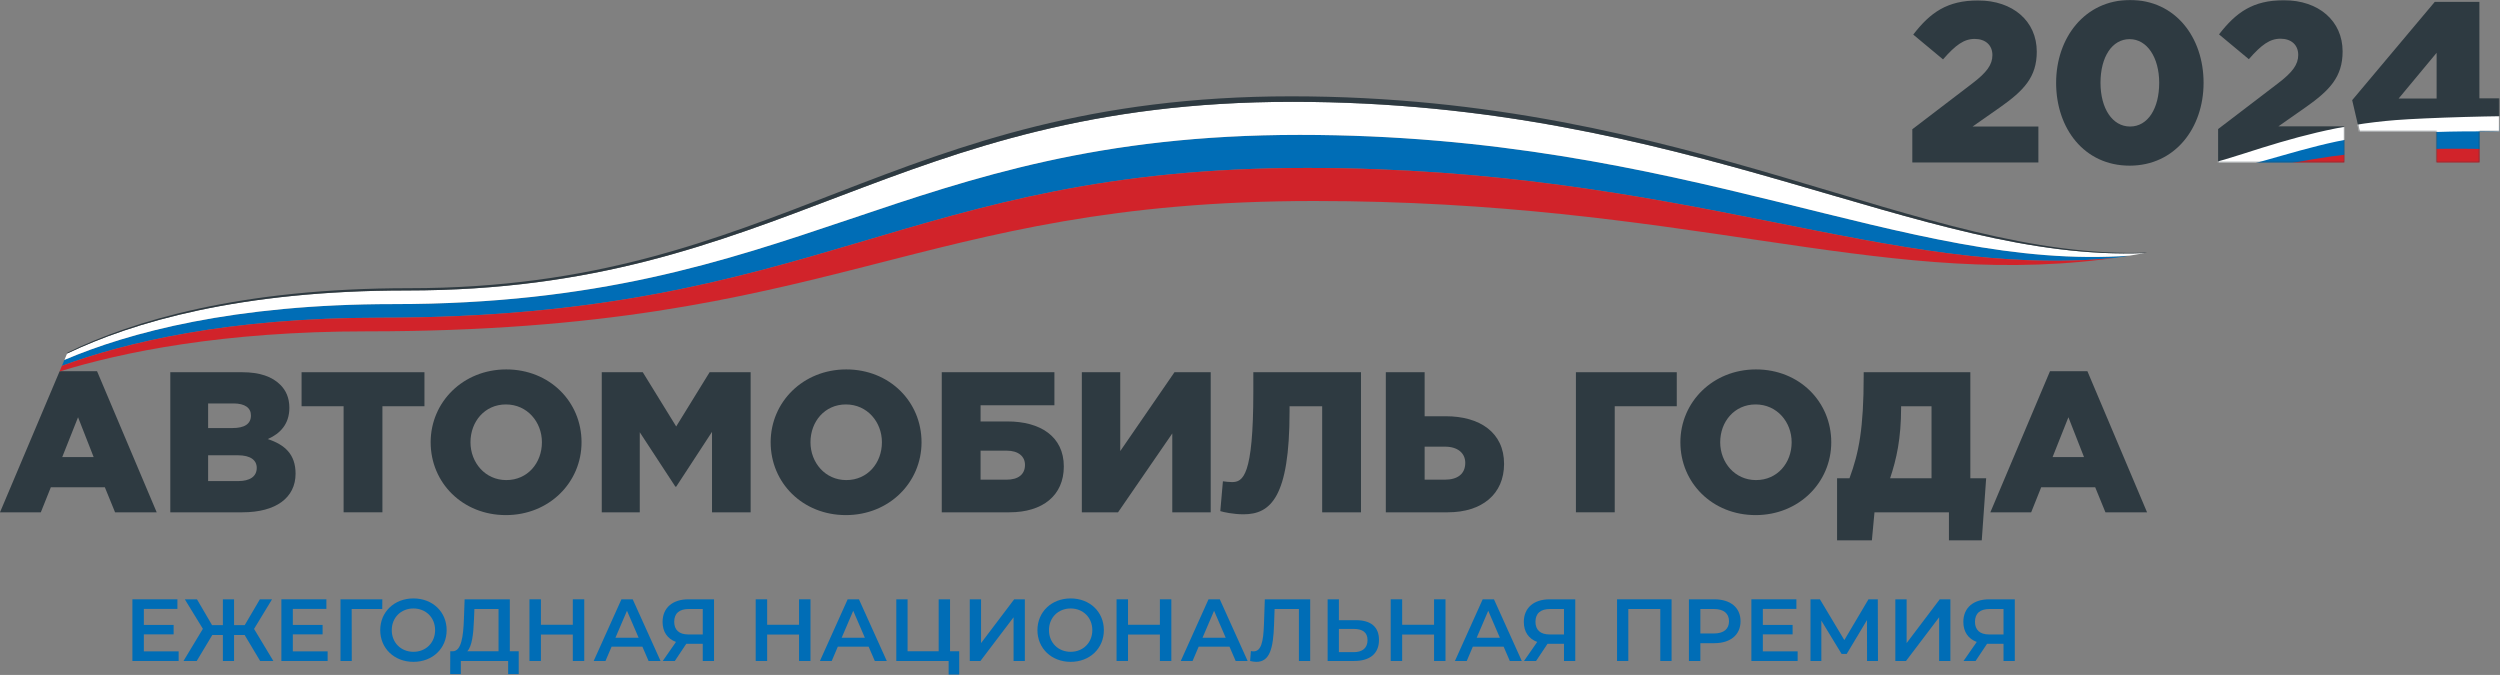 <svg width="2104" height="568" viewBox="0 0 2104 568" fill="none" xmlns="http://www.w3.org/2000/svg">
<rect x="0" y="0" width="2104" height="568" fill="#808080" stroke="none"/>
<g clip-path="url(#clip0_2034_212)">
<path d="M50.188 312.419L-0 431.153H34.355L42.778 410.101H88.25L96.84 431.153H131.872L81.681 312.419H50.188ZM65.683 351.155L78.818 384.67H52.378L65.683 351.155Z" fill="#2E3A41"/>
<mask id="mask0_2034_212" style="mask-type:luminance" maskUnits="userSpaceOnUse" x="0" y="0" width="2104" height="568">
<path d="M0 -1.69185e-05H2103.71V567.691H0V-1.69185e-05Z" fill="white"/>
</mask>
<g mask="url(#mask0_2034_212)">
<path d="M200.416 404.879C210.353 404.879 216.081 401.006 216.081 393.765C216.081 387.365 211.027 383.153 200.083 383.153H175.157V404.879H200.416ZM195.703 360.249C205.639 360.249 211.195 356.881 211.195 349.639C211.195 343.238 206.145 339.534 196.376 339.534H175.157V360.249H195.703ZM143.325 313.259H203.784C218.607 313.259 229.051 316.966 235.953 323.871C240.669 328.586 243.532 334.818 243.532 343.238C243.532 356.881 235.787 364.965 225.341 369.513C239.659 374.229 248.753 382.311 248.753 398.649C248.753 418.858 232.248 431.151 204.124 431.151H143.325V313.259Z" fill="#2E3A41"/>
<path d="M289.177 341.891H253.806V313.259H357.217V341.891H321.847V431.151H289.177V341.891Z" fill="#2E3A41"/>
<path d="M456.077 372.207C456.077 355.196 443.781 340.376 425.761 340.376C407.909 340.376 395.952 354.859 395.952 372.207C395.952 389.218 408.246 404.038 426.098 404.038C444.121 404.038 456.077 389.555 456.077 372.207ZM362.436 372.207C362.436 338.355 389.721 310.903 426.098 310.903C462.478 310.903 489.425 338.019 489.425 372.207C489.425 406.059 462.141 433.511 425.761 433.511C389.384 433.511 362.436 406.396 362.436 372.207Z" fill="#2E3A41"/>
<path d="M506.432 313.26H540.959L569.083 358.903L597.208 313.26H631.735V431.152H599.228V363.451L569.083 409.596H568.409L538.432 363.787V431.152H506.432V313.26Z" fill="#2E3A41"/>
<path d="M742.221 372.207C742.221 355.196 729.928 340.376 711.905 340.376C694.052 340.376 682.097 354.859 682.097 372.207C682.097 389.218 694.388 404.038 712.242 404.038C730.261 404.038 742.221 389.555 742.221 372.207ZM648.58 372.207C648.58 338.355 675.865 310.903 712.242 310.903C748.621 310.903 775.566 338.019 775.566 372.207C775.566 406.059 748.284 433.511 711.905 433.511C675.528 433.511 648.58 406.396 648.58 372.207Z" fill="#2E3A41"/>
<path d="M847.142 403.7C856.911 403.7 862.635 399.323 862.635 391.238C862.635 383.996 856.911 379.279 847.311 379.279H825.249V403.7H847.142ZM792.577 313.26H887.395V341.05H825.249V354.691H847.985C875.27 354.691 895.311 367.154 895.311 392.586C895.311 417.006 877.458 431.152 849.67 431.152H792.577V313.26Z" fill="#2E3A41"/>
<path d="M910.469 313.26H942.803V379.616L988.446 313.26H1018.93V431.152H986.593V364.796L940.949 431.152H910.469V313.26Z" fill="#2E3A41"/>
<path d="M1027.01 430.142L1029.2 405.047C1030.72 405.385 1035.26 405.721 1036.78 405.721C1046.04 405.721 1054.8 401.007 1054.8 329.597V313.261H1145.41V431.153H1112.74V341.891H1085.29V346.439C1085.29 418.353 1069.45 432.837 1046.55 432.837C1037.96 432.837 1029.54 430.985 1027.01 430.142Z" fill="#2E3A41"/>
<path d="M1215.98 403.7C1226.76 403.7 1233.16 398.818 1233.16 389.555C1233.16 381.3 1226.76 375.912 1216.15 375.912H1198.97V403.7H1215.98ZM1166.3 313.26H1198.97V350.312H1216.82C1245.11 350.312 1265.83 363.787 1265.83 390.395C1265.83 415.826 1247.31 431.152 1218.5 431.152H1166.3V313.26Z" fill="#2E3A41"/>
<path d="M1326.29 313.26H1411.17V341.892H1358.96V431.152H1326.29V313.26Z" fill="#2E3A41"/>
<path d="M1507.85 372.207C1507.85 355.196 1495.55 340.376 1477.53 340.376C1459.68 340.376 1447.72 354.859 1447.72 372.207C1447.72 389.218 1460.01 404.038 1477.87 404.038C1495.89 404.038 1507.85 389.555 1507.85 372.207ZM1414.21 372.207C1414.21 338.355 1441.49 310.903 1477.87 310.903C1514.25 310.903 1541.19 338.019 1541.19 372.207C1541.19 406.059 1513.91 433.511 1477.53 433.511C1441.15 433.511 1414.21 406.396 1414.21 372.207Z" fill="#2E3A41"/>
<path d="M1625.57 402.523V341.891H1599.97V343.071C1599.97 369.175 1596.1 386.353 1590.71 402.523H1625.57ZM1546.08 402.523H1556.52C1564.44 381.132 1568.48 360.587 1568.48 316.292V313.26H1658.24V402.523H1671.55L1667.85 454.731H1640.23V431.153H1577.57L1575.38 454.731H1546.08V402.523Z" fill="#2E3A41"/>
<path d="M1753.9 384.67L1740.77 351.155L1727.46 384.67H1753.9ZM1725.27 312.419H1756.76L1806.96 431.153H1771.93L1763.33 410.101H1717.86L1709.44 431.153H1675.09L1725.27 312.419Z" fill="#2E3A41"/>
<path d="M1093.89 113.52C755.84 113.52 674.123 255.928 331.088 255.928C196.778 255.928 108.306 279.866 54.21 302.904L52.096 307.902C105.572 288.174 192.163 267.396 319.756 267.396C689.818 267.396 761.914 141.343 1099.97 141.343C1418.28 141.343 1590.79 235.671 1779.93 217.012C1779.95 217.011 1779.97 217.007 1779.99 217.006C1780.32 216.959 1780.65 216.912 1780.97 216.867C1780.97 216.866 1780.98 216.866 1780.98 216.866C1781.33 216.815 1781.67 216.768 1782.01 216.718C1782.01 216.718 1782.02 216.718 1782.02 216.716C1782.34 216.667 1782.65 216.623 1782.96 216.578C1782.98 216.575 1783 216.572 1783.02 216.571C1783.35 216.523 1783.68 216.474 1784.01 216.427C1784.01 216.427 1784.02 216.427 1784.02 216.423C1784.37 216.372 1784.72 216.323 1785.06 216.27C1785.08 216.27 1785.1 216.268 1785.13 216.264C1785.44 216.215 1785.75 216.171 1786.06 216.12C1786.07 216.12 1786.07 216.12 1786.08 216.119C1786.41 216.067 1786.74 216.016 1787.07 215.967C1787.41 215.914 1787.75 215.862 1788.1 215.808C1788.1 215.808 1788.11 215.808 1788.11 215.804C1788.45 215.756 1788.79 215.7 1789.13 215.647C1789.47 215.594 1789.81 215.539 1790.15 215.486C1790.5 215.432 1790.84 215.38 1791.18 215.323C1791.18 215.323 1791.18 215.323 1791.19 215.322C1791.53 215.268 1791.87 215.214 1792.22 215.155C1603.42 228.718 1419.9 113.52 1093.89 113.52Z" fill="#006DB6"/>
<path d="M1087.82 85.701C749.766 85.701 658.431 244.457 342.422 244.457C201.722 244.457 111.264 271.333 56.463 297.574L54.21 302.904C108.304 279.864 196.776 255.926 331.087 255.926C674.124 255.926 755.842 113.521 1093.89 113.521C1419.9 113.521 1603.42 228.718 1792.22 215.156C1792.56 215.101 1792.9 215.045 1793.24 214.989C1793.25 214.989 1793.25 214.989 1793.26 214.985C1793.6 214.933 1793.95 214.877 1794.29 214.818H1794.3L1794.3 214.814C1794.64 214.761 1794.97 214.704 1795.31 214.645L1795.32 214.644C1795.32 214.645 1795.32 214.644 1795.32 214.644C1795.67 214.586 1796.02 214.53 1796.37 214.469C1796.37 214.469 1796.37 214.469 1796.38 214.468C1796.72 214.413 1797.06 214.353 1797.41 214.292C1797.41 214.292 1797.41 214.289 1797.42 214.289C1797.77 214.23 1798.12 214.17 1798.48 214.108C1798.83 214.05 1799.18 213.989 1799.53 213.928C1799.53 213.928 1799.53 213.928 1799.54 213.925C1799.88 213.868 1800.23 213.805 1800.57 213.742C1800.59 213.742 1800.59 213.742 1800.6 213.741C1800.95 213.68 1801.29 213.617 1801.64 213.556C1801.64 213.556 1801.64 213.556 1801.64 213.552C1801.99 213.493 1802.34 213.428 1802.69 213.366C1802.7 213.366 1802.71 213.366 1802.71 213.365C1803.06 213.302 1803.41 213.238 1803.76 213.174C1803.77 213.174 1803.77 213.174 1803.77 213.172C1804.11 213.109 1804.46 213.046 1804.8 212.982C1615.71 220.754 1421.49 85.701 1087.82 85.701Z" fill="white"/>
<path d="M1099.97 141.343C761.912 141.343 689.818 267.398 319.756 267.398C192.163 267.398 105.572 288.174 52.096 307.902L50.099 312.628C103.026 296.299 187.764 278.867 308.423 278.867C705.507 278.867 767.988 169.163 1106.04 169.163C1416.78 169.163 1577.94 241.552 1768.3 218.535C1768.46 218.514 1768.63 218.496 1768.8 218.475C1769.25 218.418 1769.72 218.364 1770.18 218.306C1770.22 218.3 1770.26 218.295 1770.31 218.29C1770.51 218.263 1770.71 218.239 1770.91 218.212C1770.93 218.211 1770.95 218.208 1770.98 218.203C1771.33 218.16 1771.69 218.115 1772.05 218.071C1772.06 218.068 1772.06 218.068 1772.06 218.068C1772.37 218.028 1772.67 217.99 1772.98 217.95C1773.01 217.946 1773.03 217.944 1773.06 217.939C1773.37 217.9 1773.68 217.862 1773.99 217.818C1774.02 217.815 1774.04 217.814 1774.06 217.81C1774.4 217.766 1774.74 217.722 1775.08 217.676C1775.09 217.676 1775.09 217.676 1775.1 217.672C1775.43 217.63 1775.77 217.583 1776.11 217.54C1776.11 217.54 1776.12 217.54 1776.12 217.538C1776.41 217.5 1776.71 217.459 1777 217.419C1777.03 217.415 1777.05 217.412 1777.08 217.408C1777.4 217.367 1777.72 217.32 1778.04 217.279C1778.05 217.275 1778.06 217.275 1778.07 217.274L1779.01 217.143C1779.02 217.143 1779.02 217.14 1779.02 217.14C1779.33 217.098 1779.63 217.058 1779.93 217.012C1590.79 235.672 1418.28 141.343 1099.97 141.343Z" fill="#D1232A"/>
<path d="M1086.81 81.064C748.751 81.064 655.816 242.544 344.31 242.544C202.566 242.544 111.774 269.894 56.848 296.66L56.463 297.575C111.264 271.334 201.723 244.458 342.422 244.458C658.431 244.458 749.765 85.702 1087.82 85.702C1421.49 85.702 1615.71 220.755 1804.8 212.982C1804.81 212.978 1804.82 212.978 1804.82 212.978C1805.17 212.915 1805.53 212.85 1805.88 212.783C1805.89 212.783 1805.89 212.783 1805.9 212.782C1806.25 212.716 1806.6 212.65 1806.95 212.584C1617.75 219.35 1421.77 81.064 1086.81 81.064Z" fill="#2E3A41"/>
<path d="M1609.4 108.777L1659.57 70.475C1672.21 60.9 1676.81 54.389 1676.81 46.345C1676.81 37.918 1670.87 32.749 1661.87 32.749C1652.87 32.749 1645.79 37.918 1635.25 49.983L1610.17 29.11C1624.53 10.533 1638.7 0.383 1664.74 0.383C1694.05 0.383 1714.15 17.81 1714.15 43.473C1714.15 64.921 1703.24 76.221 1683.13 90.391L1660.15 106.478H1715.5V136.737H1609.4V108.777Z" fill="#2E3A41"/>
<path d="M1817.18 69.709C1817.18 48.452 1807.04 32.94 1792.29 32.94C1777.54 32.94 1767.78 47.877 1767.78 69.709C1767.78 91.159 1777.73 106.479 1792.67 106.479C1807.61 106.479 1817.18 91.349 1817.18 69.709ZM1730.43 69.709C1730.43 31.791 1754.56 -0 1792.67 -0C1830.78 -0 1854.53 31.408 1854.53 69.709C1854.53 107.628 1830.59 139.419 1792.29 139.419C1753.99 139.419 1730.43 108.012 1730.43 69.709Z" fill="#2E3A41"/>
<path d="M1866.76 108.619L1916.95 70.31C1929.59 60.731 1934.19 54.219 1934.19 46.175C1934.19 37.746 1928.25 32.574 1919.25 32.574C1910.24 32.574 1903.16 37.746 1892.62 49.814L1867.53 28.935C1881.9 10.355 1896.07 0.202 1922.12 0.202C1951.43 0.202 1971.54 17.634 1971.54 43.301C1971.54 64.755 1960.62 76.057 1940.51 90.23L1917.52 106.321H1972.88V136.586H1866.76V108.619Z" fill="#2E3A41"/>
<path d="M2050.65 82.952V44.451L2018.66 82.952H2050.65ZM2050.65 110.535H1985.71L1979.59 84.292L2049.12 1.544H2086.66V82.76H2103.71V110.535H2086.66V136.585H2050.65V110.535Z" fill="#2E3A41"/>
</g>
<mask id="mask1_2034_212" style="mask-type:luminance" maskUnits="userSpaceOnUse" x="1866" y="0" width="238" height="137">
<path d="M1867.53 28.935L1892.62 49.813C1903.16 37.747 1910.24 32.575 1919.25 32.575C1928.25 32.575 1934.19 37.747 1934.19 46.175C1934.19 54.219 1929.59 60.732 1916.95 70.309L1866.76 108.62V136.585H1972.88V106.321H1917.52L1940.51 90.231C1960.62 76.057 1971.54 64.755 1971.54 43.301C1971.54 17.633 1951.43 0.203 1922.12 0.203C1896.07 0.203 1881.89 10.356 1867.53 28.935ZM2049.12 1.544L1979.58 84.292L1985.71 110.535H2050.65V136.585H2086.66V110.535H2103.71V82.761H2086.66V1.544H2049.12ZM2050.65 44.451V82.952H2018.66L2050.65 44.451Z" fill="white"/>
</mask>
<g mask="url(#mask1_2034_212)">
<path fill-rule="evenodd" clip-rule="evenodd" d="M2105.12 106.298C2079.29 105.719 2040.44 107.246 2016.2 109.166C1968.14 112.977 1930.2 123.833 1887.57 137.614C1842.9 152.649 1796.46 155.762 1753.24 156.755C1796.77 156.607 1850.58 156.397 1888.84 147.878C1932.3 136.41 1967.74 130.221 2016.34 127.609C2040.24 126.331 2088.73 126.979 2112.66 127.826L2105.12 106.298Z" fill="#006DB6"/>
<path fill-rule="evenodd" clip-rule="evenodd" d="M2133.46 97.81C2107.05 97.131 2040.96 99.103 2016.21 101.067C1968.14 104.876 1930.2 115.734 1887.57 129.515C1848.66 142.098 1797.23 154.531 1754 155.523C1797.54 155.372 1849.18 150.254 1888.84 139.774C1932.3 128.307 1967.74 115.008 2016.34 112.392C2040.79 111.087 2082.33 109.779 2108.71 111.088L2133.46 97.81Z" fill="white"/>
<path fill-rule="evenodd" clip-rule="evenodd" d="M2106.58 125.932C2079.64 124.647 2036.8 125.053 2013.46 126.488C1964.98 129.463 1926.24 136.728 1883.11 147.495C1843.74 157.317 1791.33 157.372 1747.77 158.147C1791.63 158.033 1839.91 159.581 1882.24 152.783C1946.36 142.485 2038.25 136.252 2106.11 138.392L2106.58 125.932Z" fill="#D1232A"/>
</g>
<path d="M150.351 548.192V556.275H111.427V504.377H149.313V512.457H121.067V525.952H146.123V533.884H121.067V548.192H150.351Z" fill="#006DB6"/>
<path d="M205.885 534.402H196.988V556.273H187.573V534.402H178.676L165.554 556.273H154.433L170.742 529.213L155.545 504.377H165.777L178.454 526.098H187.573V504.377H196.988V526.098H205.96L218.71 504.377H228.942L213.817 529.286L230.056 556.273H218.933L205.885 534.402Z" fill="#006DB6"/>
<path d="M275.728 548.192V556.275H236.804V504.377H274.69V512.457H246.444V525.952H271.5V533.884H246.444V548.192H275.728Z" fill="#006DB6"/>
<path d="M321.698 512.532H295.97L296.046 556.274H286.555V504.376H321.773L321.698 512.532Z" fill="#006DB6"/>
<path d="M366.183 530.325C366.183 519.722 358.399 512.087 347.946 512.087C337.491 512.087 329.708 519.722 329.708 530.325C329.708 540.927 337.491 548.563 347.946 548.563C358.399 548.563 366.183 540.927 366.183 530.325ZM319.995 530.325C319.995 514.977 331.858 503.635 347.946 503.635C364.034 503.635 375.895 514.903 375.895 530.325C375.895 545.747 364.034 557.015 347.946 557.015C331.858 557.015 319.995 545.673 319.995 530.325Z" fill="#006DB6"/>
<path d="M393.251 548.119H419.568V512.532H399.255L398.884 521.724C398.439 533.514 397.254 543.967 393.251 548.119ZM436.547 548.119V567.322H427.651V556.275H387.839V567.322H378.867L378.942 548.119H381.166C388.208 547.822 389.914 536.034 390.435 520.835L391.027 504.378H429.059V548.119H436.547Z" fill="#006DB6"/>
<path d="M491.711 504.377V556.275H482.071V534.033H455.235V556.275H445.595V504.377H455.235V525.803H482.071V504.377H491.711Z" fill="#006DB6"/>
<path d="M537.458 536.702L527.67 514.015L517.959 536.702H537.458ZM540.646 544.263H514.697L509.581 556.274H499.647L523.001 504.378H532.49L555.918 556.274H545.835L540.646 544.263Z" fill="#006DB6"/>
<path d="M567.415 523.282C567.415 530.102 571.492 533.958 579.277 533.958H591.435V512.533H579.648C571.788 512.533 567.415 516.165 567.415 523.282ZM600.925 504.378V556.273H591.435V541.817H578.609H577.572L567.932 556.273H557.775L568.897 540.259C561.705 537.591 557.627 531.734 557.627 523.43C557.627 511.419 566.155 504.378 579.351 504.378H600.925Z" fill="#006DB6"/>
<path d="M682.11 504.377V556.275H672.473V534.033H645.636V556.275H635.996V504.377H645.636V525.803H672.473V504.377H682.11Z" fill="#006DB6"/>
<path d="M727.859 536.702L718.071 514.015L708.36 536.702H727.859ZM731.047 544.263H705.098L699.982 556.274H690.048L713.402 504.378H722.891L746.319 556.274H736.236L731.047 544.263Z" fill="#006DB6"/>
<path d="M807.265 548.119V567.691H798.368V556.275H754.329V504.378H763.82V548.119H789.99V504.378H799.554V548.119H807.265Z" fill="#006DB6"/>
<path d="M816.165 504.377H825.654V541.225L853.532 504.377H862.502V556.275H853.013V519.501L825.136 556.275H816.165V504.377Z" fill="#006DB6"/>
<path d="M919.295 530.325C919.295 519.722 911.511 512.087 901.058 512.087C890.603 512.087 882.819 519.722 882.819 530.325C882.819 540.927 890.603 548.563 901.058 548.563C911.511 548.563 919.295 540.927 919.295 530.325ZM873.107 530.325C873.107 514.977 884.97 503.635 901.058 503.635C917.146 503.635 929.007 514.903 929.007 530.325C929.007 545.747 917.146 557.015 901.058 557.015C884.97 557.015 873.107 545.673 873.107 530.325Z" fill="#006DB6"/>
<path d="M985.802 504.377V556.275H976.164V534.033H949.327V556.275H939.687V504.377H949.327V525.803H976.164V504.377H985.802Z" fill="#006DB6"/>
<path d="M1031.55 536.702L1021.76 514.015L1012.05 536.702H1031.55ZM1034.74 544.263H1008.79L1003.67 556.274H993.74L1017.09 504.378H1026.58L1050.01 556.274H1039.93L1034.74 544.263Z" fill="#006DB6"/>
<path d="M1102.65 504.377V556.275H1093.16V512.533H1072.7L1072.25 525.507C1071.59 545.969 1068.55 557.016 1057.35 557.016C1055.72 557.016 1054.09 556.719 1052.09 556.275L1052.76 547.896C1053.5 548.119 1054.17 548.192 1054.98 548.192C1061.28 548.192 1063.21 540.481 1063.73 525.877L1064.47 504.377H1102.65Z" fill="#006DB6"/>
<path d="M1150.92 538.702C1150.92 532.178 1146.69 529.288 1139.21 529.288H1126.82V548.86H1139.21C1146.62 548.86 1150.92 545.377 1150.92 538.702ZM1160.56 538.554C1160.56 550.193 1152.77 556.274 1139.65 556.274H1117.33V504.377H1126.82V521.948H1141.21C1153.59 521.948 1160.56 527.508 1160.56 538.554Z" fill="#006DB6"/>
<path d="M1216.54 504.377V556.275H1206.9V534.033H1180.06V556.275H1170.42V504.377H1180.06V525.803H1206.9V504.377H1216.54Z" fill="#006DB6"/>
<path d="M1262.28 536.702L1252.5 514.015L1242.79 536.702H1262.28ZM1265.47 544.263H1239.52L1234.41 556.274H1224.47L1247.83 504.378H1257.32L1280.74 556.274H1270.66L1265.47 544.263Z" fill="#006DB6"/>
<path d="M1292.24 523.282C1292.24 530.102 1296.32 533.958 1304.1 533.958H1316.26V512.533H1304.47C1296.61 512.533 1292.24 516.165 1292.24 523.282ZM1325.75 504.378V556.273H1316.26V541.817H1303.44H1302.4L1292.76 556.273H1282.6L1293.72 540.259C1286.53 537.591 1282.45 531.734 1282.45 523.43C1282.45 511.419 1290.98 504.378 1304.18 504.378H1325.75Z" fill="#006DB6"/>
<path d="M1406.79 504.377V556.275H1397.3V512.533H1370.39V556.275H1360.9V504.377H1406.79Z" fill="#006DB6"/>
<path d="M1455.13 522.837C1455.13 516.312 1450.76 512.532 1442.3 512.532H1431.03V533.143H1442.3C1450.76 533.143 1455.13 529.363 1455.13 522.837ZM1464.84 522.837C1464.84 534.255 1456.39 541.297 1442.75 541.297H1431.03V556.275H1421.4V504.377H1442.75C1456.39 504.377 1464.84 511.347 1464.84 522.837Z" fill="#006DB6"/>
<path d="M1512.89 548.192V556.275H1473.96V504.377H1511.85V512.457H1483.6V525.952H1508.66V533.884H1483.6V548.192H1512.89Z" fill="#006DB6"/>
<path d="M1571.31 556.274L1571.24 521.873L1554.19 550.341H1549.89L1532.84 522.318V556.274H1523.72V504.377H1531.65L1552.19 538.702L1572.5 504.377H1580.36L1580.51 556.274H1571.31Z" fill="#006DB6"/>
<path d="M1595.12 504.377H1604.61V541.225L1632.48 504.377H1641.45V556.275H1631.97V519.501L1604.09 556.275H1595.12V504.377Z" fill="#006DB6"/>
<path d="M1662.14 523.282C1662.14 530.102 1666.22 533.958 1674 533.958H1686.16V512.533H1674.38C1666.52 512.533 1662.14 516.165 1662.14 523.282ZM1695.65 504.378V556.273H1686.16V541.817H1673.34H1672.3L1662.66 556.273H1652.5L1663.63 540.259C1656.43 537.591 1652.35 531.734 1652.35 523.43C1652.35 511.419 1660.88 504.378 1674.08 504.378H1695.65Z" fill="#006DB6"/>
</g>
<defs>
<clipPath id="clip0_2034_212">
<rect width="2103.71" height="567.691" fill="white"/>
</clipPath>
</defs>
</svg>

